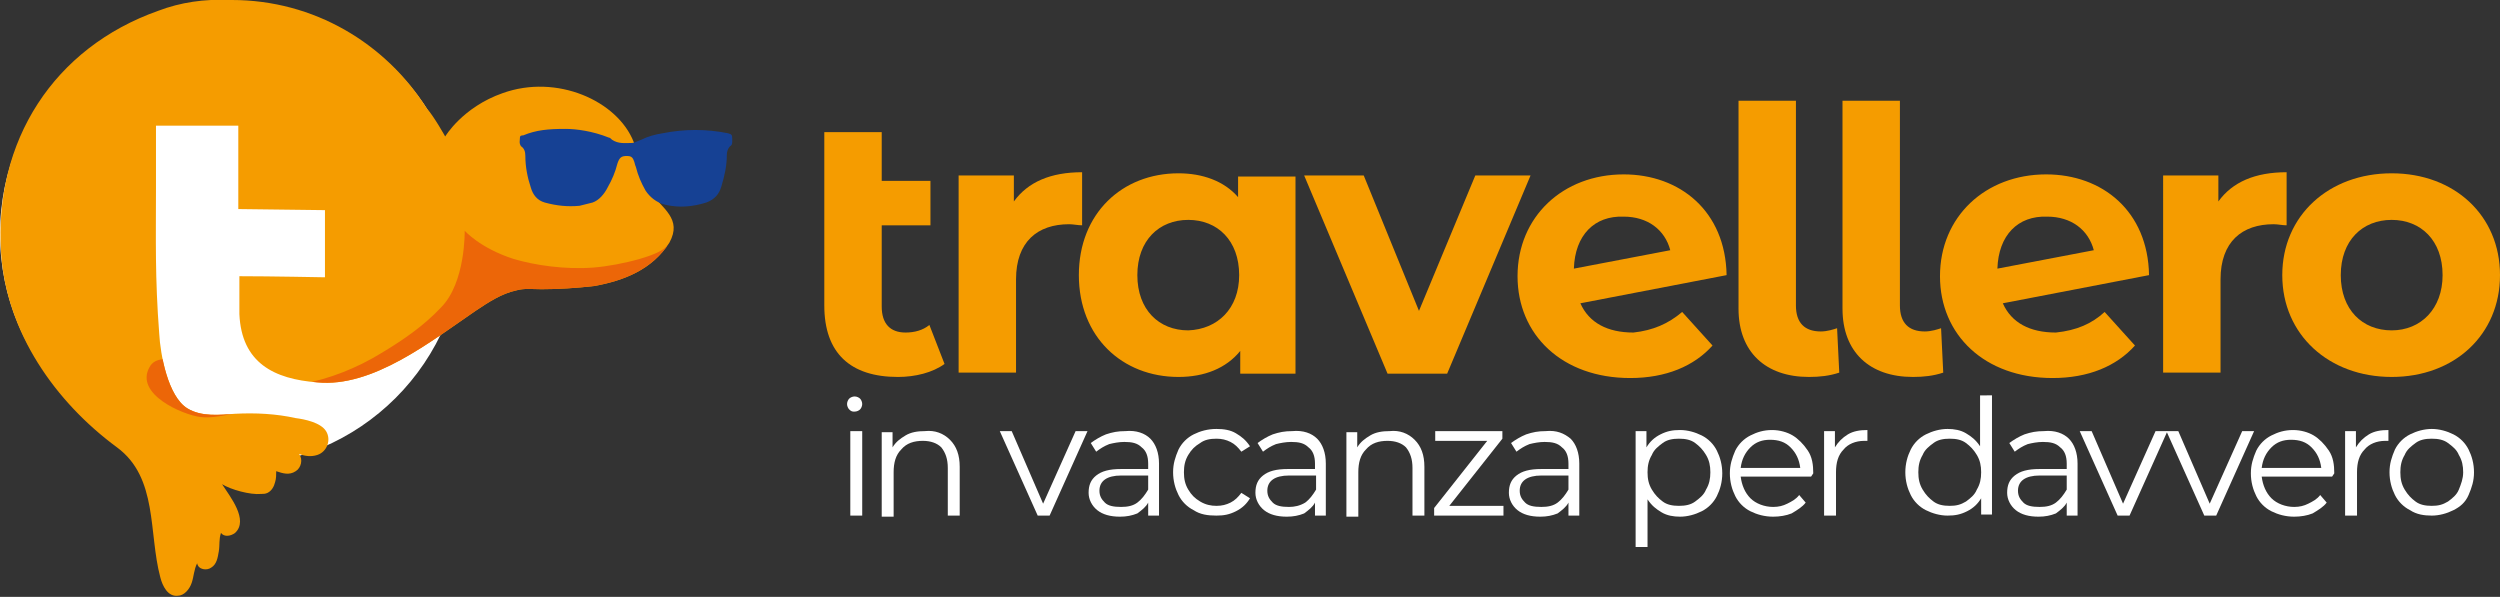<?xml version="1.0" encoding="utf-8"?>
<!-- Generator: Adobe Illustrator 27.0.1, SVG Export Plug-In . SVG Version: 6.00 Build 0)  -->
<svg version="1.1" id="Livello_1" xmlns="http://www.w3.org/2000/svg" xmlns:xlink="http://www.w3.org/1999/xlink" x="0px" y="0px"
	 viewBox="0 0 230.8 55.1" style="enable-background:new 0 0 230.8 55.1;" xml:space="preserve">
<rect x="0" y="0" width="230.8" height="55.1" fill="#333333" stroke="none"/>
<style type="text/css">
	.st0{fill:#FFFFFF;}
	.st1{clip-path:url(#SVGID_00000066487802268296100160000010810098495729257856_);fill:#EC6608;}
	.st2{fill:#164194;}
	.st3{fill:#F59C00;}
</style>
<circle class="st0" cx="238.4" cy="28.5" r="0.7"/>
<g>
	<circle class="st0" cx="21.4" cy="21.6" r="21.4"/>
	<g>
		<defs>
			<path id="SVGID_1_" d="M59.9,17.6c-1-1.3-0.9-3.1-1.4-4.5C57,9.3,51.4,6.8,46.4,8.6c-3.7,1.3-5.3,4-5.3,4s-1-1.8-1.7-2.6
				C35.6,4,29,0,21.4,0c-0.1,0-0.2,0-0.3,0c-2.2-0.1-4.4,0.2-6.5,1C5,4.4-0.6,13,0.1,23.4c0.5,7.3,5,13.7,10.7,17.9
				c3.8,2.8,2.9,7.9,4,12c0.2,0.8,0.7,1.8,1.6,1.7c0.6,0,1.1-0.6,1.3-1.2s0.2-1.2,0.5-1.8c0.1,0.6,0.9,0.7,1.3,0.4
				c0.5-0.3,0.6-0.9,0.7-1.5s0-1.1,0.2-1.7c0.3,0.4,0.9,0.3,1.3,0c1.3-1.2-0.5-3.4-1.2-4.5c0.8,0.5,2.6,1,3.6,0.9
				c0.2,0,0.4,0,0.6-0.1c0.4-0.2,0.6-0.6,0.7-1c0.1-0.3,0.1-0.7,0.1-1c0.6,0.2,1.2,0.4,1.8,0c0.5-0.3,0.7-1.1,0.3-1.6
				c0.5,0.2,1.1,0.3,1.7,0.1c0.9-0.3,1.3-1.4,0.8-2.2c-0.5-0.8-2-1.1-2.8-1.2c-1.8-0.4-3.7-0.5-5.6-0.4c-1.4,0.1-3.1,0.3-4.4-0.5
				c-1.8-1.1-2.5-5-2.6-6.9c-0.4-5.2-0.3-8.7-0.3-13.4v-5.8c0,0,5.9,0,7.6,0c0,2,0,7.7,0,7.7l8,0.1v6.2c0,0-5.1-0.1-7.9-0.1
				c0,0,0,3.1,0,3.5c0.2,4.5,3.2,6,7.2,6.3c5.1,0.5,10.5-3.8,14.6-6.6c1.2-0.8,2.4-1.6,3.8-1.9c0.7-0.2,1.5-0.1,2.3-0.1
				c1.5,0,3.2-0.1,4.9-0.3c2.7-0.5,5.3-1.5,6.9-4C63,20.2,61.2,19.3,59.9,17.6z"/>
		</defs>
		<use xlink:href="#SVGID_1_"  style="overflow:visible;fill:#F59C00;"/>
		<clipPath id="SVGID_00000105422241810703183130000015400399455306811271_">
			<use xlink:href="#SVGID_1_"  style="overflow:visible;"/>
		</clipPath>
		<path style="clip-path:url(#SVGID_00000105422241810703183130000015400399455306811271_);fill:#EC6608;" d="M61.6,22.6
			c-0.3,0.9-4.3,1.9-6.8,2.1c-2.6,0.2-5.4-0.2-7.4-0.8c-3.1-1-4.5-2.6-4.5-2.6s0.1,4.8-2.2,7.1c-1.6,1.7-3.5,3-5.5,4.2
			c-4.4,2.7-10.3,4.2-15.2,2.2c-1.2-0.5-5.2-2.8-6.2-0.9c-1.4,2.5,3.1,4.4,4.7,4.6c1.6,0.2,3.8-0.6,5.5-0.7c1.9-0.1,3.7,0.2,5.5,0.7
			c2.2,0.7,4.5,0.3,6.8,0.2c2.2-0.2,4.4-0.4,6.5-0.9c4.1-0.8,8.1-2.2,11.5-4.7C57.7,30.5,60.3,26.8,61.6,22.6z"/>
	</g>
	<path class="st2" d="M52.2,11.9c1,0,2.5,0.2,4,0.8c0.1,0,0.2,0.1,0.3,0.2c0.6,0.4,1.2,0.3,1.8,0.3c0.3,0,0.6-0.2,0.9-0.3
		c0.6-0.3,1.3-0.5,2-0.6c2-0.4,4-0.4,6,0c0.3,0.1,0.4,0.1,0.4,0.5c0,0.1,0,0.1,0,0.2c0,0.2,0,0.4-0.2,0.5c-0.2,0.2-0.3,0.5-0.3,0.8
		c0,1-0.2,1.9-0.5,2.9c-0.2,0.7-0.6,1.2-1.4,1.5c-1.3,0.4-2.5,0.5-3.8,0.2c-0.8-0.2-1.4-0.7-1.8-1.3c-0.4-0.7-0.7-1.4-0.9-2.2
		c-0.1-0.2-0.1-0.4-0.2-0.6c-0.1-0.3-0.3-0.4-0.6-0.4c-0.5,0-0.7,0.1-0.9,0.7c-0.2,0.8-0.5,1.5-0.9,2.2c-0.3,0.6-0.8,1.2-1.4,1.4
		c-0.4,0.1-0.8,0.2-1.2,0.3c-1.1,0.1-2.1,0-3.2-0.3c-0.7-0.2-1.1-0.7-1.3-1.4c-0.3-0.9-0.5-1.9-0.5-2.9c0-0.4-0.1-0.7-0.4-0.9
		c0,0,0,0,0,0c-0.2-0.3-0.1-0.5-0.1-0.8c0-0.2,0.2-0.2,0.3-0.2C49.5,12,50.6,11.9,52.2,11.9z"/>
	<g>
		<path class="st3" d="M87.2,33.6c-1.1,0.8-2.7,1.2-4.3,1.2c-4.4,0-6.8-2.2-6.8-6.6V12.2h5.3v4.5h4.5v4.1h-4.5v7.5
			c0,1.6,0.8,2.4,2.2,2.4c0.8,0,1.6-0.2,2.2-0.7L87.2,33.6z"/>
		<path class="st3" d="M99.9,15.9v4.9c-0.4,0-0.8-0.1-1.2-0.1c-2.9,0-4.9,1.6-4.9,5.1v8.6h-5.3V16.2h5.1v2.4
			C94.9,16.8,97,15.9,99.9,15.9z"/>
		<path class="st3" d="M119.6,16.2v18.3h-5.1v-2.1c-1.3,1.6-3.3,2.4-5.7,2.4c-5.2,0-9.2-3.7-9.2-9.4s4-9.4,9.2-9.4
			c2.2,0,4.2,0.7,5.5,2.2v-1.9H119.6z M114.4,25.4c0-3.2-2-5.1-4.7-5.1c-2.7,0-4.7,1.9-4.7,5.1s2,5.1,4.7,5.1
			C112.4,30.4,114.4,28.5,114.4,25.4z"/>
		<path class="st3" d="M141.3,16.2l-7.7,18.3h-5.5l-7.7-18.3h5.5l5.1,12.5l5.2-12.5H141.3z"/>
		<path class="st3" d="M155.3,28.8l2.8,3.1c-1.7,1.9-4.3,3-7.6,3c-6.3,0-10.4-4-10.4-9.4c0-5.5,4.2-9.4,9.8-9.4
			c5.2,0,9.4,3.4,9.5,9.3l-13.5,2.6c0.8,1.8,2.5,2.7,4.9,2.7C152.6,30.5,154,29.9,155.3,28.8z M145.3,24.8l8.9-1.7
			c-0.5-1.9-2.1-3.1-4.3-3.1C147.2,19.9,145.4,21.7,145.3,24.8z"/>
		<path class="st3" d="M160.5,28.5V9.3h5.3v18.9c0,1.6,0.8,2.4,2.3,2.4c0.6,0,1.2-0.2,1.5-0.3l0.2,4.1c-0.9,0.3-1.8,0.4-2.8,0.4
			C163,34.8,160.5,32.5,160.5,28.5z"/>
		<path class="st3" d="M170.1,28.5V9.3h5.3v18.9c0,1.6,0.8,2.4,2.3,2.4c0.6,0,1.2-0.2,1.5-0.3l0.2,4.1c-0.9,0.3-1.8,0.4-2.8,0.4
			C172.6,34.8,170.1,32.5,170.1,28.5z"/>
		<path class="st3" d="M194.3,28.8l2.8,3.1c-1.7,1.9-4.3,3-7.6,3c-6.3,0-10.4-4-10.4-9.4c0-5.5,4.2-9.4,9.8-9.4
			c5.2,0,9.4,3.4,9.5,9.3l-13.5,2.6c0.8,1.8,2.5,2.7,4.9,2.7C191.7,30.5,193.1,29.9,194.3,28.8z M184.4,24.8l8.9-1.7
			c-0.5-1.9-2.1-3.1-4.3-3.1C186.3,19.9,184.5,21.7,184.4,24.8z"/>
		<path class="st3" d="M211.1,15.9v4.9c-0.4,0-0.8-0.1-1.2-0.1c-2.9,0-4.9,1.6-4.9,5.1v8.6h-5.3V16.2h5.1v2.4
			C206.1,16.8,208.2,15.9,211.1,15.9z"/>
		<path class="st3" d="M210.7,25.4c0-5.5,4.3-9.4,10.1-9.4c5.8,0,10,3.9,10,9.4s-4.2,9.4-10,9.4C215,34.8,210.7,30.9,210.7,25.4z
			 M225.5,25.4c0-3.2-2-5.1-4.7-5.1s-4.7,1.9-4.7,5.1s2,5.1,4.7,5.1S225.5,28.5,225.5,25.4z"/>
	</g>
	<g>
		<path class="st0" d="M78.4,37.8c-0.1-0.1-0.2-0.3-0.2-0.5c0-0.2,0.1-0.4,0.2-0.5s0.3-0.2,0.5-0.2s0.4,0.1,0.5,0.2
			c0.1,0.1,0.2,0.3,0.2,0.5c0,0.2-0.1,0.4-0.2,0.5c-0.1,0.1-0.3,0.2-0.5,0.2S78.6,38,78.4,37.8z M78.5,39.8h1.1v7.8h-1.1V39.8z"/>
		<path class="st0" d="M87.7,40.6c0.6,0.6,0.9,1.4,0.9,2.5v4.5h-1.1v-4.4c0-0.8-0.2-1.4-0.6-1.9c-0.4-0.4-1-0.6-1.7-0.6
			c-0.8,0-1.5,0.2-2,0.8c-0.5,0.5-0.7,1.2-0.7,2.1v4.1h-1.1v-7.8h1v1.4c0.3-0.5,0.7-0.8,1.2-1.1c0.5-0.3,1.1-0.4,1.8-0.4
			C86.3,39.7,87.1,40,87.7,40.6z"/>
		<path class="st0" d="M100.4,39.8l-3.5,7.8h-1.1l-3.5-7.8h1.1l2.9,6.7l3-6.7H100.4z"/>
		<path class="st0" d="M106.2,40.5c0.5,0.5,0.8,1.3,0.8,2.3v4.8h-1v-1.2c-0.2,0.4-0.6,0.7-1,1c-0.5,0.2-1,0.3-1.6,0.3
			c-0.9,0-1.6-0.2-2.1-0.6c-0.5-0.4-0.8-1-0.8-1.6c0-0.7,0.2-1.2,0.7-1.6c0.5-0.4,1.2-0.6,2.3-0.6h2.5v-0.5c0-0.7-0.2-1.2-0.6-1.5
			c-0.4-0.4-0.9-0.5-1.6-0.5c-0.5,0-1,0.1-1.4,0.2c-0.5,0.2-0.8,0.4-1.2,0.7l-0.5-0.8c0.4-0.3,0.9-0.6,1.4-0.8
			c0.6-0.2,1.1-0.3,1.8-0.3C104.9,39.7,105.7,40,106.2,40.5z M105,46.4c0.4-0.3,0.7-0.7,1-1.2v-1.3h-2.5c-1.3,0-2,0.5-2,1.4
			c0,0.5,0.2,0.8,0.5,1.1c0.3,0.3,0.8,0.4,1.5,0.4C104.1,46.8,104.6,46.7,105,46.4z"/>
		<path class="st0" d="M110.2,47.1c-0.6-0.3-1.1-0.8-1.4-1.4c-0.3-0.6-0.5-1.3-0.5-2.1s0.2-1.4,0.5-2.1c0.3-0.6,0.8-1.1,1.4-1.4
			s1.3-0.5,2.1-0.5c0.7,0,1.3,0.1,1.8,0.4c0.5,0.3,0.9,0.6,1.3,1.2l-0.8,0.5c-0.3-0.4-0.6-0.7-1-0.9c-0.4-0.2-0.8-0.3-1.3-0.3
			c-0.6,0-1.1,0.1-1.5,0.4c-0.5,0.3-0.8,0.6-1.1,1.1c-0.3,0.5-0.4,1-0.4,1.6c0,0.6,0.1,1.1,0.4,1.6c0.3,0.5,0.6,0.8,1.1,1.1
			c0.5,0.3,1,0.4,1.5,0.4c0.5,0,0.9-0.1,1.3-0.3c0.4-0.2,0.7-0.5,1-0.9l0.8,0.5c-0.3,0.5-0.7,0.9-1.3,1.2s-1.1,0.4-1.8,0.4
			C111.5,47.6,110.8,47.5,110.2,47.1z"/>
		<path class="st0" d="M121.6,40.5c0.5,0.5,0.8,1.3,0.8,2.3v4.8h-1v-1.2c-0.2,0.4-0.6,0.7-1,1c-0.5,0.2-1,0.3-1.6,0.3
			c-0.9,0-1.6-0.2-2.1-0.6c-0.5-0.4-0.8-1-0.8-1.6c0-0.7,0.2-1.2,0.7-1.6c0.5-0.4,1.2-0.6,2.3-0.6h2.5v-0.5c0-0.7-0.2-1.2-0.6-1.5
			c-0.4-0.4-0.9-0.5-1.6-0.5c-0.5,0-1,0.1-1.4,0.2c-0.5,0.2-0.8,0.4-1.2,0.7l-0.5-0.8c0.4-0.3,0.9-0.6,1.4-0.8
			c0.6-0.2,1.1-0.3,1.8-0.3C120.3,39.7,121.1,40,121.6,40.5z M120.5,46.4c0.4-0.3,0.7-0.7,1-1.2v-1.3H119c-1.3,0-2,0.5-2,1.4
			c0,0.5,0.2,0.8,0.5,1.1c0.3,0.3,0.8,0.4,1.5,0.4C119.5,46.8,120,46.7,120.5,46.4z"/>
		<path class="st0" d="M130.6,40.6c0.6,0.6,0.9,1.4,0.9,2.5v4.5h-1.1v-4.4c0-0.8-0.2-1.4-0.6-1.9c-0.4-0.4-1-0.6-1.7-0.6
			c-0.8,0-1.5,0.2-2,0.8c-0.5,0.5-0.7,1.2-0.7,2.1v4.1h-1.1v-7.8h1v1.4c0.3-0.5,0.7-0.8,1.2-1.1c0.5-0.3,1.1-0.4,1.8-0.4
			C129.2,39.7,130,40,130.6,40.6z"/>
		<path class="st0" d="M138.8,46.7v0.9h-6.4v-0.7l4.9-6.2h-4.8v-0.9h6.2v0.7l-4.9,6.2H138.8z"/>
		<path class="st0" d="M145,40.5c0.5,0.5,0.8,1.3,0.8,2.3v4.8h-1v-1.2c-0.2,0.4-0.6,0.7-1,1c-0.5,0.2-1,0.3-1.6,0.3
			c-0.9,0-1.6-0.2-2.1-0.6c-0.5-0.4-0.8-1-0.8-1.6c0-0.7,0.2-1.2,0.7-1.6c0.5-0.4,1.2-0.6,2.3-0.6h2.5v-0.5c0-0.7-0.2-1.2-0.6-1.5
			c-0.4-0.4-0.9-0.5-1.6-0.5c-0.5,0-1,0.1-1.4,0.2c-0.5,0.2-0.8,0.4-1.2,0.7l-0.5-0.8c0.4-0.3,0.9-0.6,1.4-0.8
			c0.6-0.2,1.1-0.3,1.8-0.3C143.7,39.7,144.4,40,145,40.5z M143.8,46.4c0.4-0.3,0.7-0.7,1-1.2v-1.3h-2.5c-1.3,0-2,0.5-2,1.4
			c0,0.5,0.2,0.8,0.5,1.1c0.3,0.3,0.8,0.4,1.5,0.4C142.9,46.8,143.4,46.7,143.8,46.4z"/>
		<path class="st0" d="M157.1,40.2c0.6,0.3,1.1,0.8,1.4,1.4c0.3,0.6,0.5,1.3,0.5,2.1c0,0.8-0.2,1.5-0.5,2.1
			c-0.3,0.6-0.8,1.1-1.4,1.4c-0.6,0.3-1.3,0.5-2,0.5c-0.6,0-1.2-0.1-1.7-0.4c-0.5-0.3-0.9-0.6-1.3-1.2v4.4h-1.1V39.8h1v1.5
			c0.3-0.5,0.7-0.9,1.3-1.2s1.1-0.4,1.8-0.4C155.8,39.7,156.5,39.9,157.1,40.2z M156.5,46.3c0.4-0.3,0.8-0.6,1-1.1
			c0.3-0.5,0.4-1,0.4-1.6s-0.1-1.1-0.4-1.6c-0.3-0.5-0.6-0.8-1-1.1c-0.4-0.3-0.9-0.4-1.5-0.4c-0.6,0-1.1,0.1-1.5,0.4
			c-0.4,0.3-0.8,0.6-1,1.1c-0.3,0.5-0.4,1-0.4,1.6s0.1,1.1,0.4,1.6c0.3,0.5,0.6,0.8,1,1.1c0.4,0.3,0.9,0.4,1.5,0.4
			C155.6,46.7,156.1,46.6,156.5,46.3z"/>
		<path class="st0" d="M167.2,44h-6.5c0.1,0.8,0.4,1.5,0.9,2s1.3,0.8,2.1,0.8c0.5,0,0.9-0.1,1.3-0.3c0.4-0.2,0.8-0.4,1.1-0.8
			l0.6,0.7c-0.3,0.4-0.8,0.7-1.3,1c-0.5,0.2-1.1,0.3-1.7,0.3c-0.8,0-1.5-0.2-2.1-0.5s-1.1-0.8-1.4-1.4c-0.3-0.6-0.5-1.3-0.5-2.1
			s0.2-1.4,0.5-2.1c0.3-0.6,0.8-1.1,1.4-1.4c0.6-0.3,1.2-0.5,2-0.5c0.7,0,1.4,0.2,1.9,0.5s1,0.8,1.4,1.4s0.5,1.3,0.5,2.1L167.2,44z
			 M161.6,41.3c-0.5,0.5-0.8,1.1-0.9,1.9h5.5c-0.1-0.8-0.4-1.4-0.9-1.9c-0.5-0.5-1.1-0.7-1.9-0.7C162.7,40.6,162.1,40.8,161.6,41.3z
			"/>
		<path class="st0" d="M170.6,40.1c0.5-0.3,1.1-0.4,1.8-0.4v1l-0.3,0c-0.8,0-1.5,0.3-1.9,0.8c-0.5,0.5-0.7,1.2-0.7,2.1v4h-1.1v-7.8
			h1v1.5C169.7,40.8,170.1,40.4,170.6,40.1z"/>
		<path class="st0" d="M183.9,36.5v11h-1V46c-0.3,0.5-0.7,0.9-1.3,1.2s-1.1,0.4-1.8,0.4c-0.7,0-1.4-0.2-2-0.5
			c-0.6-0.3-1.1-0.8-1.4-1.4s-0.5-1.3-0.5-2.1s0.2-1.5,0.5-2.1s0.8-1.1,1.4-1.4c0.6-0.3,1.3-0.5,2-0.5c0.6,0,1.2,0.1,1.7,0.4
			c0.5,0.3,0.9,0.6,1.3,1.2v-4.7H183.9z M181.5,46.3c0.4-0.3,0.8-0.6,1-1.1c0.3-0.5,0.4-1,0.4-1.6s-0.1-1.1-0.4-1.6
			c-0.3-0.5-0.6-0.8-1-1.1c-0.4-0.3-0.9-0.4-1.5-0.4c-0.6,0-1.1,0.1-1.5,0.4c-0.4,0.3-0.8,0.6-1,1.1c-0.3,0.5-0.4,1-0.4,1.6
			s0.1,1.1,0.4,1.6c0.3,0.5,0.6,0.8,1,1.1c0.4,0.3,0.9,0.4,1.5,0.4C180.6,46.7,181,46.6,181.5,46.3z"/>
		<path class="st0" d="M191,40.5c0.5,0.5,0.8,1.3,0.8,2.3v4.8h-1v-1.2c-0.2,0.4-0.6,0.7-1,1c-0.5,0.2-1,0.3-1.6,0.3
			c-0.9,0-1.6-0.2-2.1-0.6c-0.5-0.4-0.8-1-0.8-1.6c0-0.7,0.2-1.2,0.7-1.6c0.5-0.4,1.2-0.6,2.3-0.6h2.5v-0.5c0-0.7-0.2-1.2-0.6-1.5
			c-0.4-0.4-0.9-0.5-1.6-0.5c-0.5,0-1,0.1-1.4,0.2c-0.5,0.2-0.8,0.4-1.2,0.7l-0.5-0.8c0.4-0.3,0.9-0.6,1.4-0.8
			c0.6-0.2,1.1-0.3,1.8-0.3C189.7,39.7,190.5,40,191,40.5z M189.8,46.4c0.4-0.3,0.7-0.7,1-1.2v-1.3h-2.5c-1.3,0-2,0.5-2,1.4
			c0,0.5,0.2,0.8,0.5,1.1c0.3,0.3,0.8,0.4,1.5,0.4C188.9,46.8,189.4,46.7,189.8,46.4z"/>
		<path class="st0" d="M200.1,39.8l-3.5,7.8h-1.1l-3.5-7.8h1.1l2.9,6.7l3-6.7H200.1z"/>
		<path class="st0" d="M208.1,39.8l-3.5,7.8h-1.1l-3.5-7.8h1.1l2.9,6.7l3-6.7H208.1z"/>
		<path class="st0" d="M215.3,44h-6.5c0.1,0.8,0.4,1.5,0.9,2s1.3,0.8,2.1,0.8c0.5,0,0.9-0.1,1.3-0.3c0.4-0.2,0.8-0.4,1.1-0.8
			l0.6,0.7c-0.3,0.4-0.8,0.7-1.3,1c-0.5,0.2-1.1,0.3-1.7,0.3c-0.8,0-1.5-0.2-2.1-0.5s-1.1-0.8-1.4-1.4c-0.3-0.6-0.5-1.3-0.5-2.1
			s0.2-1.4,0.5-2.1c0.3-0.6,0.8-1.1,1.4-1.4c0.6-0.3,1.2-0.5,2-0.5c0.7,0,1.4,0.2,1.9,0.5s1,0.8,1.4,1.4s0.5,1.3,0.5,2.1L215.3,44z
			 M209.7,41.3c-0.5,0.5-0.8,1.1-0.9,1.9h5.5c-0.1-0.8-0.4-1.4-0.9-1.9c-0.5-0.5-1.1-0.7-1.9-0.7C210.8,40.6,210.2,40.8,209.7,41.3z
			"/>
		<path class="st0" d="M218.7,40.1c0.5-0.3,1.1-0.4,1.8-0.4v1l-0.3,0c-0.8,0-1.5,0.3-1.9,0.8c-0.5,0.5-0.7,1.2-0.7,2.1v4h-1.1v-7.8
			h1v1.5C217.8,40.8,218.2,40.4,218.7,40.1z"/>
		<path class="st0" d="M222.5,47.1c-0.6-0.3-1.1-0.8-1.4-1.4c-0.3-0.6-0.5-1.3-0.5-2.1s0.2-1.4,0.5-2.1c0.3-0.6,0.8-1.1,1.4-1.4
			s1.3-0.5,2-0.5s1.4,0.2,2,0.5s1.1,0.8,1.4,1.4c0.3,0.6,0.5,1.3,0.5,2.1s-0.2,1.4-0.5,2.1s-0.8,1.1-1.4,1.4s-1.3,0.5-2,0.5
			S223.1,47.5,222.5,47.1z M226,46.3c0.4-0.3,0.8-0.6,1-1.1c0.2-0.5,0.4-1,0.4-1.6s-0.1-1.1-0.4-1.6c-0.2-0.5-0.6-0.8-1-1.1
			c-0.4-0.3-0.9-0.4-1.5-0.4s-1.1,0.1-1.5,0.4c-0.4,0.3-0.8,0.6-1,1.1c-0.3,0.5-0.4,1-0.4,1.6s0.1,1.1,0.4,1.6
			c0.3,0.5,0.6,0.8,1,1.1c0.4,0.3,0.9,0.4,1.5,0.4S225.5,46.6,226,46.3z"/>
	</g>
	<path class="st2" d="M54.8,17"/>
</g>
</svg>
